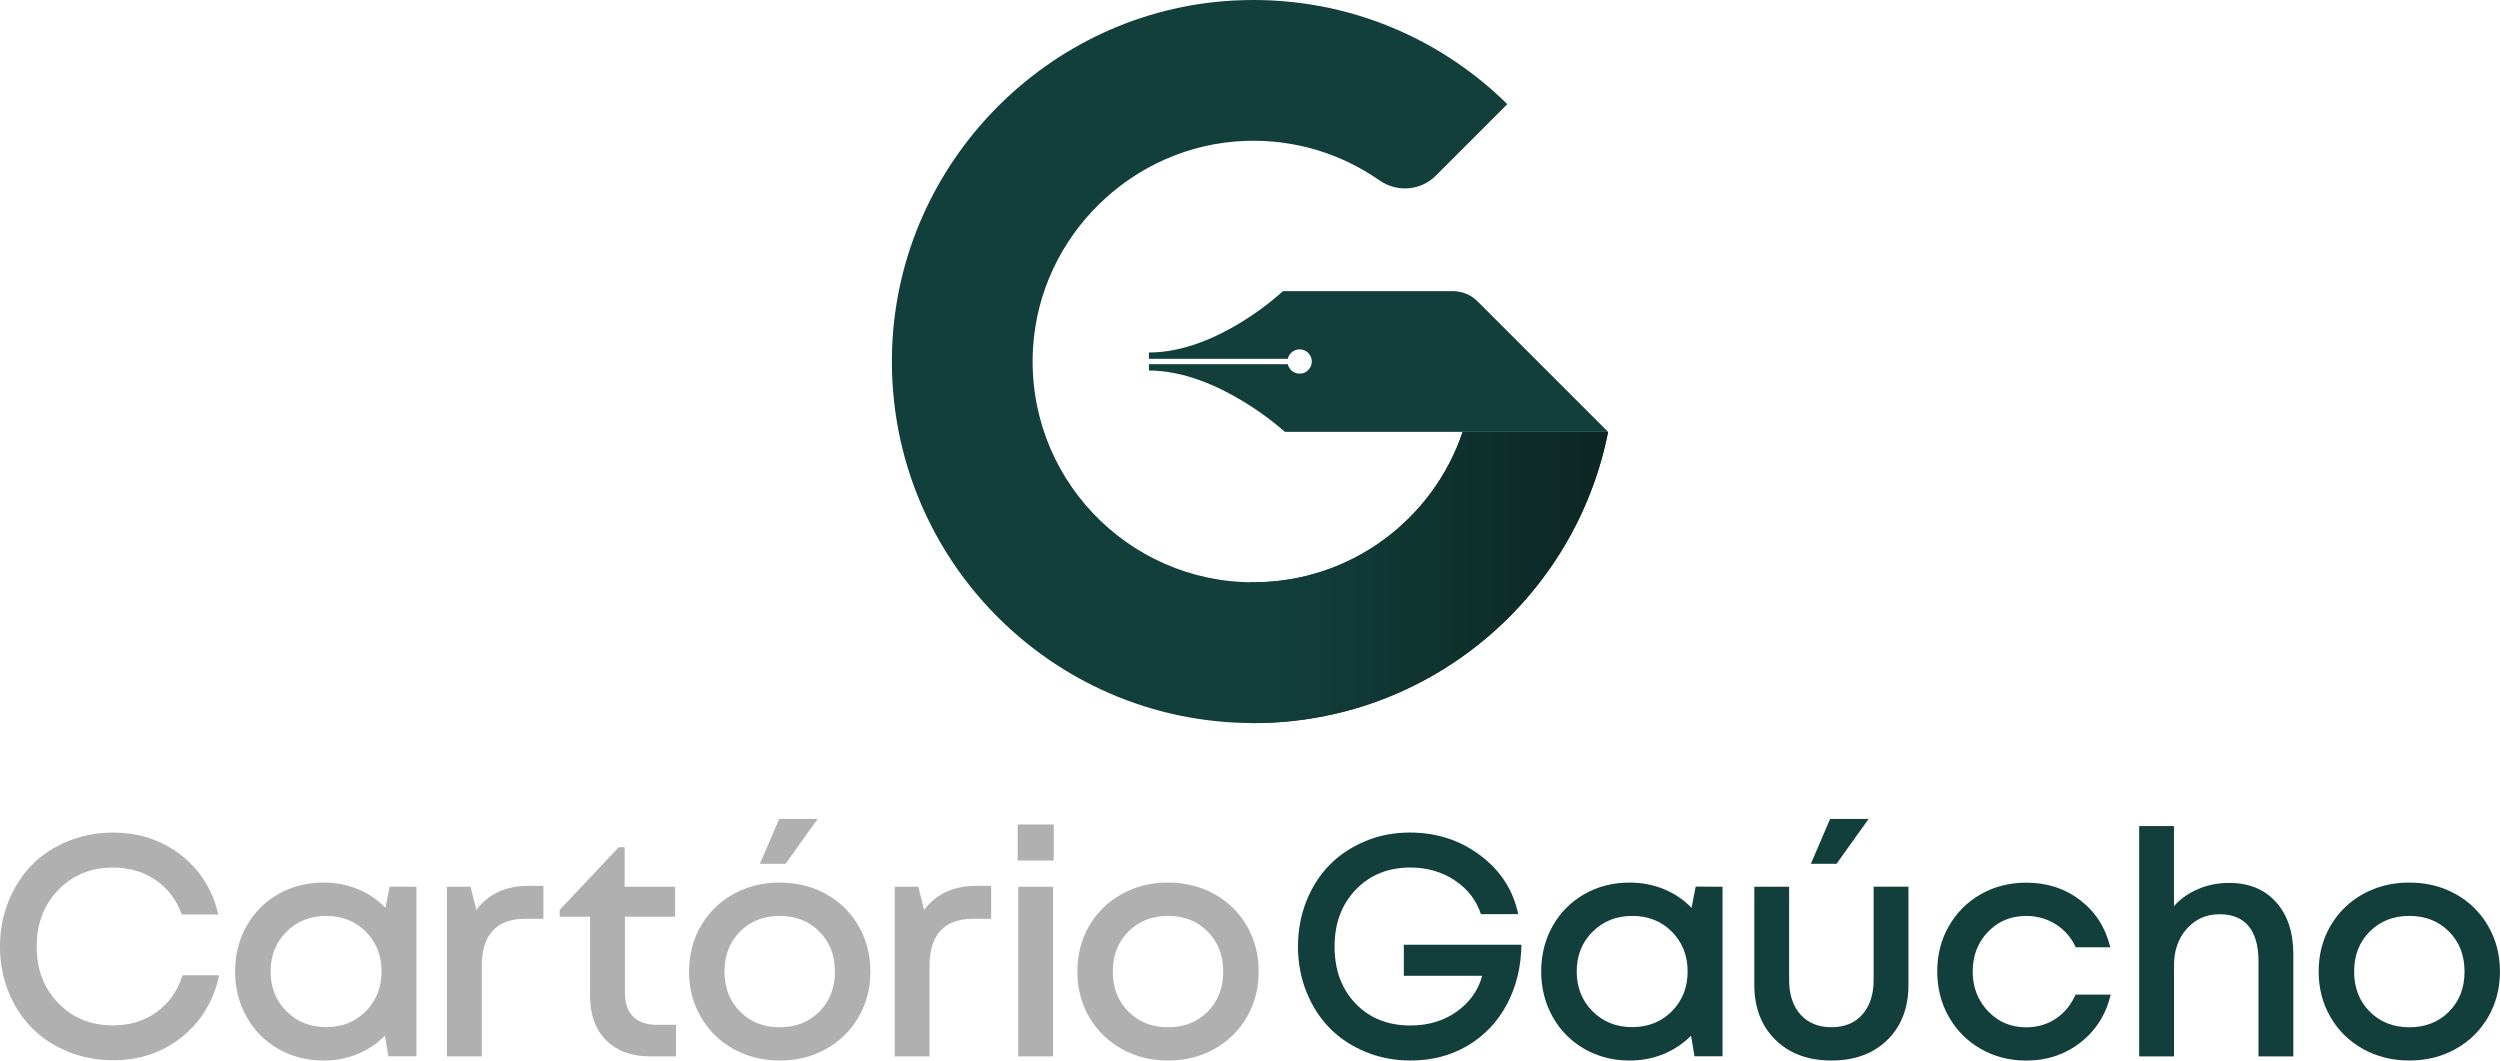 <svg xmlns="http://www.w3.org/2000/svg" xmlns:xlink="http://www.w3.org/1999/xlink" id="Camada_1" x="0px" y="0px" viewBox="0 0 508.29 215.63" style="enable-background:new 0 0 508.29 215.63;" xml:space="preserve"><style type="text/css">	.st0{fill:#123F3B;}	.st1{fill:url(#SVGID_1_);}	.st2{fill:#B0B0B0;}</style><g>	<g>		<path class="st0" d="M300.41,61.27c-1.33-1.33-3.14-2.08-5.02-2.08h-2.5H260.8l0.04,0.06c-0.01-0.01-0.03-0.01-0.04-0.02   c0,0-13.12,12.44-27.21,12.44v1.28h28.24c0.25-1.1,1.23-1.92,2.41-1.92c1.36,0,2.47,1.11,2.47,2.47c0,1.36-1.11,2.47-2.47,2.47   c-1.18,0-2.16-0.82-2.41-1.92h-28.24v1.28c14.09,0,27.66,12.48,27.66,12.48h65.7L300.41,61.27z"></path>		<path class="st0" d="M254.84,118.39c-25.74,0-46.42-21.66-44.8-47.75c1.42-22.79,20.28-41.15,43.1-41.99   c10.17-0.38,19.62,2.64,27.31,8.01c3.57,2.49,8.39,2.14,11.47-0.94l14.54-14.54C292.31,7.21,272.51-1.06,250.79,0.11   c-37.62,2.02-67.97,32.89-69.4,70.53c-1.59,41.9,31.9,76.37,73.45,76.37c35.7,0,65.45-25.45,72.11-59.2h-29.57   C291.41,105.59,274.63,118.39,254.84,118.39z"></path>		<linearGradient id="SVGID_1_" gradientUnits="userSpaceOnUse" x1="254.144" y1="117.417" x2="326.953" y2="117.417">			<stop offset="0.065" style="stop-color:#123F3B"></stop>			<stop offset="1" style="stop-color:#0C2623"></stop>		</linearGradient>		<path class="st1" d="M254.84,118.39c-0.23,0-0.47-0.01-0.7-0.02V147c0.23,0,0.46,0.02,0.7,0.02c35.7,0,65.45-25.45,72.11-59.2   h-29.57C291.41,105.59,274.63,118.39,254.84,118.39z"></path>	</g>	<g>		<g>			<path class="st2" d="M22.98,215.56c-3.26,0-6.32-0.58-9.17-1.75c-2.85-1.16-5.28-2.76-7.3-4.79c-2.02-2.03-3.61-4.48-4.77-7.34    S0,195.74,0,192.46c0-3.29,0.58-6.37,1.75-9.25c1.16-2.88,2.76-5.34,4.77-7.38c2.02-2.04,4.45-3.64,7.3-4.8    c2.85-1.16,5.9-1.75,9.17-1.75c5.28,0,9.87,1.52,13.78,4.55c3.91,3.03,6.44,7.07,7.61,12.1h-7.42c-1.06-2.97-2.83-5.31-5.3-7    c-2.47-1.69-5.36-2.54-8.67-2.54c-4.49,0-8.2,1.51-11.13,4.54s-4.4,6.87-4.4,11.52c0,4.66,1.47,8.49,4.4,11.51    c2.93,3.02,6.64,4.52,11.13,4.52c3.41,0,6.36-0.9,8.86-2.71c2.49-1.81,4.25-4.3,5.27-7.48h7.45c-1.16,5.26-3.71,9.45-7.62,12.58    C33.02,214,28.37,215.56,22.98,215.56z"></path>			<path class="st2" d="M79.21,180.26l5.46,0.03v34.46h-5.71l-0.69-4.18c-1.58,1.6-3.44,2.84-5.58,3.73    c-2.14,0.88-4.45,1.32-6.92,1.32c-3.37,0-6.42-0.78-9.17-2.35c-2.74-1.57-4.9-3.74-6.46-6.52c-1.56-2.78-2.34-5.86-2.34-9.25    c0-3.41,0.78-6.49,2.34-9.25c1.56-2.75,3.71-4.91,6.46-6.47s5.8-2.34,9.17-2.34c2.49,0,4.82,0.45,6.99,1.34    c2.16,0.89,4.03,2.16,5.61,3.8L79.21,180.26z M58.23,205.6c2.14,2.15,4.83,3.23,8.08,3.23c3.24,0,5.93-1.08,8.06-3.23    c2.13-2.15,3.2-4.85,3.2-8.09c0-3.24-1.07-5.93-3.2-8.08c-2.13-2.14-4.82-3.21-8.06-3.21c-3.24,0-5.94,1.08-8.08,3.23    c-2.14,2.15-3.21,4.84-3.21,8.06C55.01,200.75,56.09,203.45,58.23,205.6z"></path>			<path class="st2" d="M107.42,180.11h3.06v6.7h-3.74c-2.91,0-5.1,0.81-6.58,2.43c-1.48,1.62-2.21,4-2.21,7.14v18.4h-7.08v-34.49    h4.8l1.18,4.71C99.3,181.74,102.83,180.11,107.42,180.11z"></path>			<path class="st2" d="M133.52,208.36h3.93v6.42h-5.27c-3.78,0-6.77-1.1-8.95-3.29c-2.18-2.19-3.27-5.19-3.27-9v-16.12h-6.17V185    l12.01-12.75H127v8.04h10.26v6.08h-10.2v15.56c0,2.06,0.56,3.64,1.67,4.76C129.84,207.8,131.44,208.36,133.52,208.36z"></path>			<path class="st2" d="M167.95,213.27c-2.81,1.57-5.95,2.35-9.42,2.35c-3.47,0-6.61-0.78-9.42-2.35c-2.81-1.57-5.01-3.73-6.61-6.49    c-1.6-2.75-2.4-5.84-2.4-9.25c0-3.43,0.8-6.52,2.4-9.28c1.6-2.75,3.8-4.91,6.61-6.47s5.95-2.34,9.42-2.34    c3.47,0,6.61,0.78,9.42,2.34s5.01,3.72,6.61,6.49c1.6,2.77,2.4,5.85,2.4,9.26c0,3.41-0.8,6.49-2.4,9.25    C172.96,209.54,170.76,211.7,167.95,213.27z M150.47,205.68c2.11,2.12,4.8,3.18,8.06,3.18s5.95-1.06,8.06-3.18    c2.11-2.12,3.17-4.83,3.17-8.14c0-3.31-1.06-6.02-3.17-8.14c-2.11-2.12-4.8-3.18-8.06-3.18s-5.95,1.06-8.06,3.18    c-2.11,2.12-3.17,4.83-3.17,8.14C147.3,200.84,148.36,203.56,150.47,205.68z"></path>			<path class="st2" d="M198.46,180.11h3.06v6.7h-3.74c-2.91,0-5.1,0.81-6.58,2.43c-1.48,1.62-2.21,4-2.21,7.14v18.4h-7.08v-34.49    h4.8l1.18,4.71C190.34,181.74,193.86,180.11,198.46,180.11z"></path>			<path class="st2" d="M206.91,174.96v-7.33h7.33v7.33H206.91z M207.03,214.78v-34.49h7.08v34.49H207.03z"></path>			<path class="st2" d="M246.9,213.27c-2.81,1.57-5.95,2.35-9.42,2.35s-6.61-0.78-9.42-2.35c-2.81-1.57-5.01-3.73-6.61-6.49    c-1.6-2.75-2.4-5.84-2.4-9.25c0-3.43,0.8-6.52,2.4-9.28c1.6-2.75,3.8-4.91,6.61-6.47s5.95-2.34,9.42-2.34s6.61,0.78,9.42,2.34    s5.01,3.72,6.61,6.49c1.6,2.77,2.4,5.85,2.4,9.26c0,3.41-0.8,6.49-2.4,9.25C251.91,209.54,249.7,211.7,246.9,213.27z     M229.42,205.68c2.11,2.12,4.8,3.18,8.06,3.18s5.95-1.06,8.06-3.18c2.11-2.12,3.16-4.83,3.16-8.14c0-3.31-1.05-6.02-3.16-8.14    c-2.11-2.12-4.8-3.18-8.06-3.18s-5.95,1.06-8.06,3.18c-2.11,2.12-3.17,4.83-3.17,8.14C226.25,200.84,227.31,203.56,229.42,205.68    z"></path>			<polygon class="st2" points="154.5,175.63 158.42,166.5 166.24,166.5 159.72,175.63    "></polygon>			<g>				<g>					<g>						<polygon class="st0" points="368.18,175.63 372.09,166.5 379.92,166.5 373.39,175.63       "></polygon>					</g>					<g>						<g>							<path class="st0" d="M285.44,192.08h23.89c-0.06,4.51-1.05,8.56-2.96,12.13c-1.91,3.58-4.57,6.37-7.98,8.39        c-3.41,2.02-7.28,3.02-11.6,3.02c-3.24,0-6.28-0.58-9.12-1.75c-2.84-1.16-5.26-2.76-7.28-4.8c-2.02-2.04-3.6-4.5-4.76-7.38        s-1.73-5.96-1.73-9.25c0-3.29,0.57-6.36,1.71-9.23c1.14-2.87,2.72-5.32,4.72-7.36c2.01-2.04,4.42-3.64,7.24-4.82        s5.84-1.76,9.06-1.76c5.45,0,10.23,1.55,14.35,4.65c4.12,3.1,6.68,7.08,7.7,11.94h-7.58c-0.96-2.87-2.74-5.17-5.35-6.89        c-2.61-1.72-5.6-2.59-8.97-2.59c-4.53,0-8.24,1.5-11.12,4.49c-2.88,2.99-4.32,6.85-4.32,11.57c0,4.76,1.42,8.63,4.27,11.6        c2.85,2.97,6.57,4.46,11.16,4.46c3.57,0,6.69-0.92,9.34-2.78c2.65-1.85,4.4-4.29,5.25-7.33h-15.94V192.08z"></path>						</g>					</g>					<g>						<g>							<path class="st0" d="M344.76,180.26l5.46,0.03v34.46h-5.71l-0.69-4.18c-1.58,1.6-3.44,2.84-5.58,3.73        c-2.14,0.88-4.45,1.32-6.92,1.32c-3.37,0-6.42-0.78-9.17-2.35c-2.74-1.57-4.9-3.74-6.46-6.52c-1.56-2.78-2.34-5.86-2.34-9.25        c0-3.41,0.78-6.49,2.34-9.25c1.56-2.75,3.71-4.91,6.46-6.47c2.74-1.56,5.8-2.34,9.17-2.34c2.49,0,4.82,0.45,6.99,1.34        c2.16,0.89,4.03,2.16,5.61,3.8L344.76,180.26z M323.78,205.6c2.14,2.15,4.83,3.23,8.08,3.23c3.24,0,5.93-1.08,8.06-3.23        c2.13-2.15,3.2-4.85,3.2-8.09c0-3.24-1.07-5.93-3.2-8.08c-2.13-2.14-4.82-3.21-8.06-3.21c-3.24,0-5.93,1.08-8.08,3.23        c-2.14,2.15-3.21,4.84-3.21,8.06C320.57,200.75,321.64,203.45,323.78,205.6z"></path>						</g>					</g>					<g>						<g>							<path class="st0" d="M383.75,211.41c-2.85,2.81-6.64,4.21-11.38,4.21c-4.74,0-8.54-1.4-11.4-4.21        c-2.86-2.81-4.29-6.54-4.29-11.19v-19.93h7.08v18.93c0,2.99,0.77,5.35,2.31,7.06c1.54,1.71,3.64,2.57,6.3,2.57        s4.76-0.86,6.28-2.59c1.53-1.73,2.29-4.08,2.29-7.05v-18.93h7.08v19.93C388.02,204.88,386.6,208.61,383.75,211.41z"></path>						</g>					</g>					<g>						<g>							<path class="st0" d="M411.93,215.63c-3.37,0-6.44-0.79-9.2-2.37c-2.76-1.58-4.93-3.75-6.5-6.52        c-1.57-2.76-2.36-5.84-2.36-9.23c0-3.39,0.78-6.46,2.36-9.21c1.57-2.75,3.74-4.92,6.5-6.49c2.76-1.57,5.84-2.35,9.23-2.35        c4.24,0,7.91,1.2,11.01,3.59c3.1,2.39,5.13,5.57,6.08,9.54h-7.02c-0.91-1.98-2.27-3.53-4.05-4.66        c-1.79-1.13-3.8-1.7-6.05-1.7c-3.1,0-5.68,1.08-7.75,3.24c-2.07,2.16-3.1,4.85-3.1,8.05c0,3.2,1.04,5.89,3.12,8.08        c2.08,2.18,4.66,3.27,7.73,3.27c2.27,0,4.28-0.58,6.03-1.75c1.76-1.16,3.1-2.8,4.04-4.9h7.14c-0.96,4.03-3,7.28-6.14,9.73        C419.86,214.4,416.17,215.63,411.93,215.63z"></path>						</g>					</g>					<g>						<g>							<path class="st0" d="M453.23,179.51c4.01,0,7.19,1.31,9.53,3.91c2.34,2.61,3.51,6.14,3.51,10.59v20.77h-7.08v-19.33        c0-3.14-0.67-5.52-2-7.14c-1.33-1.62-3.3-2.43-5.92-2.43c-2.68,0-4.9,0.98-6.64,2.93c-1.75,1.95-2.62,4.46-2.62,7.52v18.46        h-7.08v-46.84H442v16.28c1.35-1.5,2.99-2.66,4.93-3.48C448.86,179.92,450.96,179.51,453.23,179.51z"></path>						</g>					</g>					<g>						<g>							<path class="st0" d="M499.27,213.27c-2.81,1.57-5.95,2.35-9.42,2.35c-3.47,0-6.61-0.78-9.42-2.35        c-2.81-1.57-5.01-3.73-6.61-6.49c-1.6-2.75-2.4-5.84-2.4-9.25c0-3.43,0.8-6.52,2.4-9.28c1.6-2.75,3.8-4.91,6.61-6.47        s5.95-2.34,9.42-2.34c3.47,0,6.61,0.78,9.42,2.34s5.01,3.72,6.61,6.49c1.6,2.77,2.4,5.85,2.4,9.26c0,3.41-0.8,6.49-2.4,9.25        C504.29,209.54,502.08,211.7,499.27,213.27z M481.8,205.68c2.11,2.12,4.8,3.18,8.06,3.18s5.95-1.06,8.06-3.18        c2.11-2.12,3.16-4.83,3.16-8.14c0-3.31-1.05-6.02-3.16-8.14c-2.11-2.12-4.8-3.18-8.06-3.18s-5.95,1.06-8.06,3.18        c-2.11,2.12-3.17,4.83-3.17,8.14C478.63,200.84,479.69,203.56,481.8,205.68z"></path>						</g>					</g>				</g>			</g>		</g>	</g></g></svg>